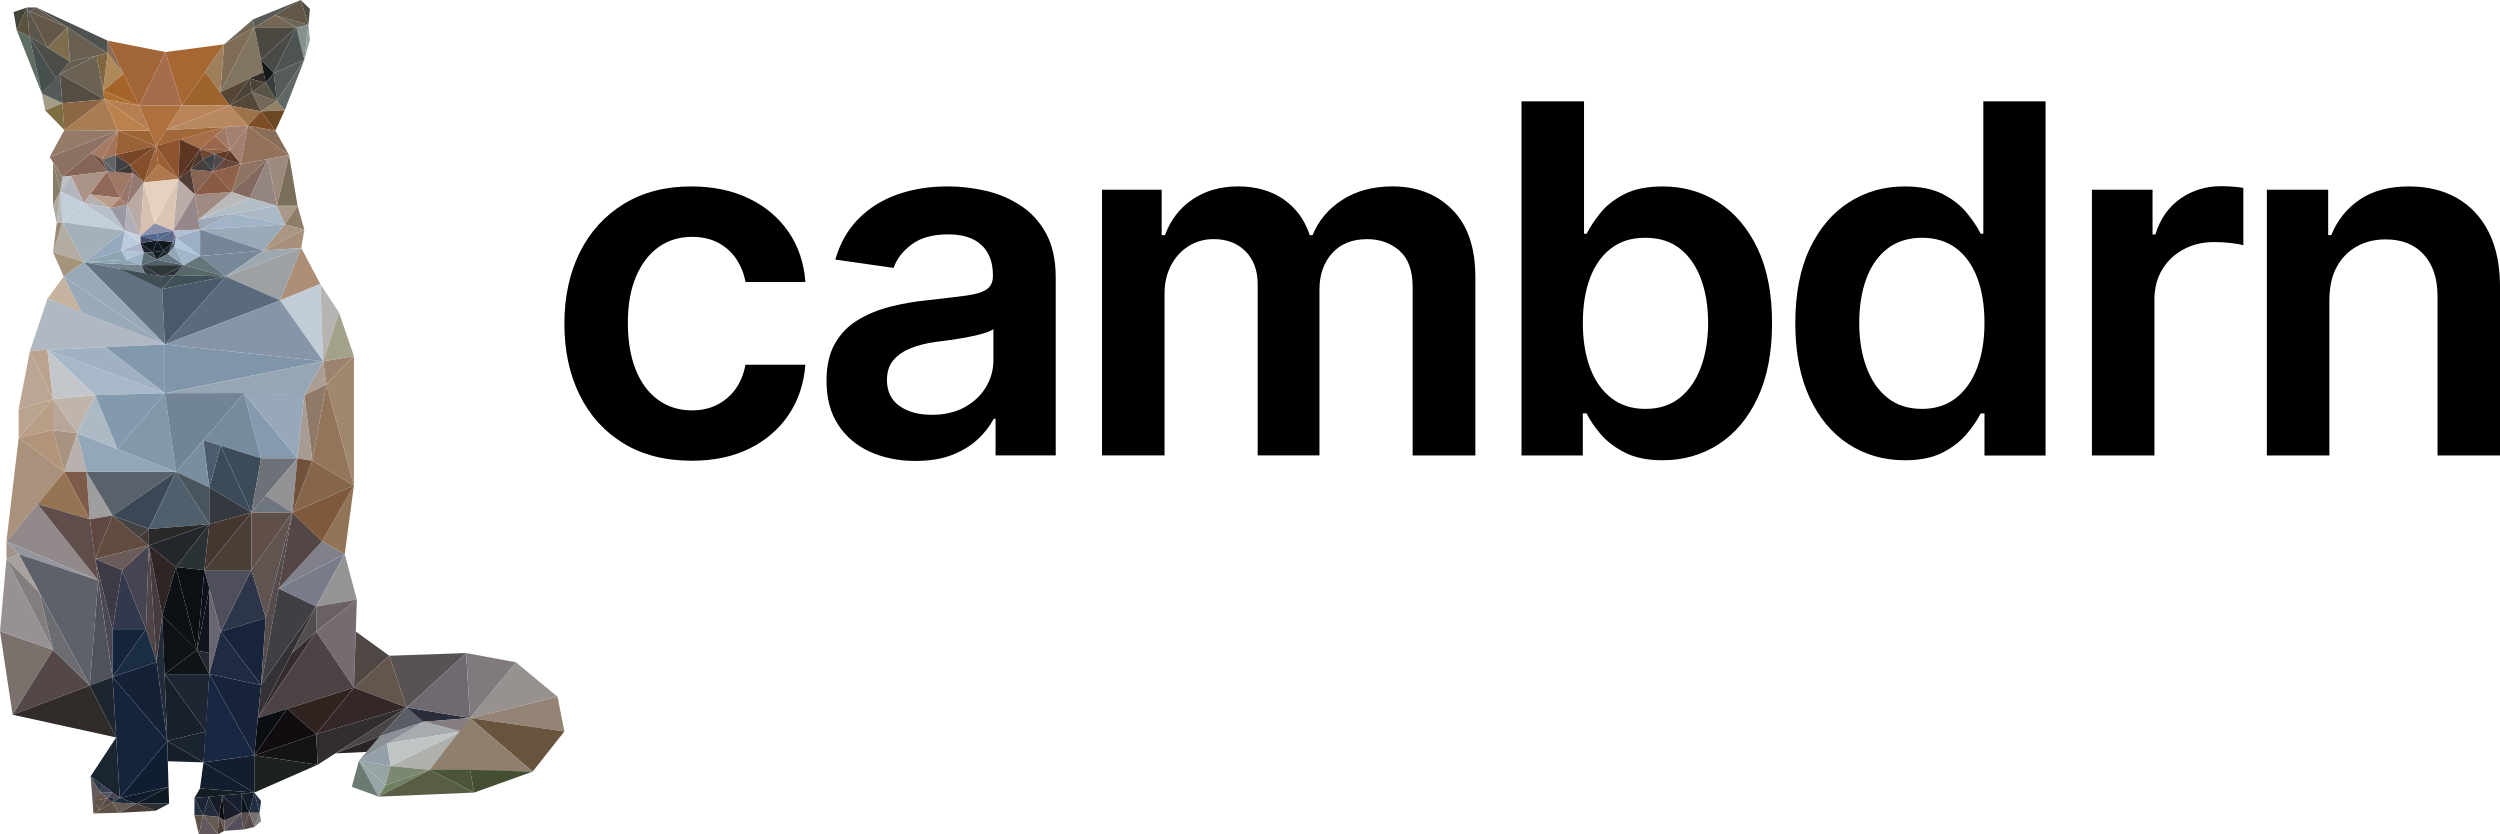 <?xml version="1.0" encoding="UTF-8"?>
<svg id="Calque_1" xmlns="http://www.w3.org/2000/svg" version="1.1" viewBox="0 0 791.04 264.01">
  <!-- Generator: Adobe Illustrator 29.8.1, SVG Export Plug-In . SVG Version: 2.1.1 Build 2)  -->
  <defs>
    <style>
      .st0 {
        fill: #3c4947;
      }

      .st1 {
        fill: none;
      }

      .st2 {
        fill: #59616a;
      }

      .st3 {
        fill: #6e4633;
      }

      .st4 {
        fill: #2f3638;
      }

      .st5 {
        fill: #7c5c49;
      }

      .st6 {
        fill: #4f4c43;
      }

      .st7 {
        fill: #1a2530;
      }

      .st8 {
        fill: #5d3623;
      }

      .st9 {
        fill: #3c3e3a;
      }

      .st10 {
        fill: #6e8163;
      }

      .st11 {
        fill: #292d3c;
      }

      .st12 {
        fill: #c2ccd7;
      }

      .st13 {
        fill: #15243b;
      }

      .st14 {
        fill: #312b29;
      }

      .st15 {
        fill: #443f3c;
      }

      .st16 {
        fill: #68473c;
      }

      .st17 {
        fill: #807f85;
      }

      .st18 {
        fill: #434b69;
      }

      .st19 {
        fill: #575a56;
      }

      .st20 {
        fill: #4d4d48;
      }

      .st21 {
        fill: #4b5766;
      }

      .st22 {
        fill: #6c5c59;
      }

      .st23 {
        fill: #3e4c51;
      }

      .st24 {
        fill: #141d24;
      }

      .st25 {
        fill: #967453;
      }

      .st26 {
        fill: #454450;
      }

      .st27 {
        fill: #92898a;
      }

      .st28 {
        fill: #655d53;
      }

      .st29 {
        fill: #b57f51;
      }

      .st30 {
        fill: #16233a;
      }

      .st31 {
        fill: #728497;
      }

      .st32 {
        fill: #96888a;
      }

      .st33 {
        fill: #6c6253;
      }

      .st34 {
        fill: #535662;
      }

      .st35 {
        fill: #77716d;
      }

      .st36 {
        fill: #64757c;
      }

      .st37 {
        fill: #86664a;
      }

      .st38 {
        fill: #5e616a;
      }

      .st39 {
        fill: #614c3f;
      }

      .st40 {
        fill: #8d7165;
      }

      .st41 {
        fill: #202b2e;
      }

      .st42 {
        fill: #57676a;
      }

      .st43 {
        fill: #516790;
      }

      .st44 {
        fill: #a1876d;
      }

      .st45 {
        fill: #a7b9c9;
      }

      .st46 {
        fill: #1e2b43;
      }

      .st47 {
        fill: #3e3a45;
      }

      .st48 {
        fill: #0f1217;
      }

      .st49 {
        fill: #81818b;
      }

      .st50 {
        fill: #534847;
      }

      .st51 {
        fill: #96a4a3;
      }

      .st52 {
        fill: #6a6051;
      }

      .st53 {
        fill: #998974;
      }

      .st54 {
        fill: #a3745a;
      }

      .st55 {
        fill: #a48070;
      }

      .st56 {
        fill: #8e7e68;
      }

      .st57 {
        fill: #b1b0b9;
      }

      .st58 {
        fill: #979194;
      }

      .st59 {
        fill: #958580;
      }

      .st60 {
        fill: #a69c94;
      }

      .st61 {
        fill: #4f4f5b;
      }

      .st62 {
        fill: #2b3236;
      }

      .st63 {
        fill: #4a545d;
      }

      .st64 {
        fill: #0d1319;
      }

      .st65 {
        fill: #b99f8c;
      }

      .st66 {
        fill: #c1cfda;
      }

      .st67 {
        fill: #bbcbdd;
      }

      .st68 {
        fill: #a0b6c9;
      }

      .st69 {
        fill: #b8a798;
      }

      .st70 {
        fill: #637281;
      }

      .st71 {
        fill: #c9d2de;
      }

      .st72 {
        fill: #5a5447;
      }

      .st73 {
        fill: #9f632d;
      }

      .st74 {
        fill: #8f7f6f;
      }

      .st75 {
        fill: #778999;
      }

      .st76 {
        fill: #414e53;
      }

      .st77 {
        fill: #93a7b7;
      }

      .st78 {
        fill: #9da8b0;
      }

      .st79 {
        fill: #616066;
      }

      .st80 {
        fill: #895b45;
      }

      .st81 {
        fill: #a8a19c;
      }

      .st82 {
        fill: #8398ab;
      }

      .st83 {
        fill: #97a8ba;
      }

      .st84 {
        fill: #18243b;
      }

      .st85 {
        fill: #1b2c45;
      }

      .st86 {
        fill: #505f6c;
      }

      .st87 {
        fill: #0e141c;
      }

      .st88 {
        fill: #5b574c;
      }

      .st89 {
        fill: #9f6434;
      }

      .st90 {
        fill: #4d5453;
      }

      .st91 {
        fill: #322c28;
      }

      .st92 {
        fill: #282428;
      }

      .st93 {
        fill: #615350;
      }

      .st94 {
        fill: #444342;
      }

      .st95 {
        fill: #545959;
      }

      .st96 {
        fill: #6f757e;
      }

      .st97 {
        fill: #9e9ea1;
      }

      .st98 {
        fill: #9c7349;
      }

      .st99 {
        fill: #806e43;
      }

      .st100 {
        fill: #806541;
      }

      .st101 {
        fill: #7e6d4f;
      }

      .st102 {
        fill: #94a7ba;
      }

      .st103 {
        fill: #a47a64;
      }

      .st104 {
        fill: #1d252f;
      }

      .st105 {
        fill: #534d43;
      }

      .st106 {
        fill: #3b4b58;
      }

      .st107 {
        fill: #a7aaaf;
      }

      .st108 {
        fill: #bba48d;
      }

      .st109 {
        fill: #495a6b;
      }

      .st110 {
        fill: #623726;
      }

      .st111 {
        fill: #9ea1a4;
      }

      .st112 {
        fill: #947a71;
      }

      .st113 {
        fill: #abb5c8;
      }

      .st114 {
        fill: #af784d;
      }

      .st115 {
        fill: #7f593c;
      }

      .st116 {
        fill: #9a98a3;
      }

      .st117 {
        fill: #101e34;
      }

      .st118 {
        fill: #bbc0c4;
      }

      .st119 {
        fill: #7b6f5c;
      }

      .st120 {
        fill: #94715b;
      }

      .st121 {
        fill: #0b0e13;
      }

      .st122 {
        fill: #95959d;
      }

      .st123 {
        fill: #8f6149;
      }

      .st124 {
        fill: #787c8a;
      }

      .st125 {
        fill: #926859;
      }

      .st126 {
        fill: #33393e;
      }

      .st127 {
        fill: #a89280;
      }

      .st128 {
        fill: #96a6b5;
      }

      .st129 {
        fill: #141316;
      }

      .st130 {
        fill: #a08b82;
      }

      .st131 {
        fill: #585255;
      }

      .st132 {
        fill: #869aaf;
      }

      .st133 {
        fill: #8c5d3f;
      }

      .st134 {
        fill: #4f606d;
      }

      .st135 {
        fill: #2f2525;
      }

      .st136 {
        fill: #92755a;
      }

      .st137 {
        fill: #10151b;
      }

      .st138 {
        fill: #4b3d3a;
      }

      .st139 {
        fill: #3a4950;
      }

      .st140 {
        fill: #a8998a;
      }

      .st141 {
        fill: #787c90;
      }

      .st142 {
        fill: #1e2633;
      }

      .st143 {
        fill: #5b698b;
      }

      .st144 {
        fill: #565b5a;
      }

      .st145 {
        fill: #0b1115;
      }

      .st146 {
        fill: #513d38;
      }

      .st147 {
        fill: #798ea1;
      }

      .st148 {
        fill: #8a90aa;
      }

      .st149 {
        fill: #5a6b7d;
      }

      .st150 {
        fill: #615247;
      }

      .st151 {
        fill: #6d7178;
      }

      .st152 {
        fill: #18202f;
      }

      .st153 {
        fill: #aea9a0;
      }

      .st154 {
        fill: #502f1f;
      }

      .st155 {
        fill: #4b553b;
      }

      .st156 {
        fill: #b3bdc5;
      }

      .st157 {
        fill: #31393f;
      }

      .st158 {
        fill: #a57049;
      }

      .st159 {
        fill: #191e2a;
      }

      .st160 {
        fill: #b9bab7;
      }

      .st161 {
        fill: #2d3549;
      }

      .st162 {
        fill: #242f3f;
      }

      .st163 {
        fill: #2d2f30;
      }

      .st164 {
        fill: #141c20;
      }

      .st165 {
        fill: #3f3f44;
      }

      .st166 {
        fill: #b2bfd2;
      }

      .st167 {
        fill: #957a68;
      }

      .st168 {
        fill: #50494b;
      }

      .st169 {
        fill: #55698f;
      }

      .st170 {
        fill: #847d7d;
      }

      .st171 {
        fill: #111820;
      }

      .st172 {
        fill: #182843;
      }

      .st173 {
        fill: #6b4726;
      }

      .st174 {
        fill: #baaca8;
      }

      .st175 {
        fill: #bba595;
      }

      .st176 {
        fill: #a76733;
      }

      .st177 {
        fill: #8f7363;
      }

      .st178 {
        fill: #9aa9b8;
      }

      .st179 {
        fill: #bca38e;
      }

      .st180 {
        fill: #4c4851;
      }

      .st181 {
        fill: #766b70;
      }

      .st182 {
        fill: #a57e6d;
      }

      .st183 {
        fill: #b88961;
      }

      .st184 {
        fill: #b6b3b3;
      }

      .st185 {
        fill: #756753;
      }

      .st186 {
        fill: #604742;
      }

      .st187 {
        fill: #5c6d78;
      }

      .st188 {
        fill: #322d2f;
      }

      .st189 {
        fill: #342c2d;
      }

      .st190 {
        fill: #a26536;
      }

      .st191 {
        fill: #161e2b;
      }

      .st192 {
        fill: #b89e86;
      }

      .st193 {
        fill: #424145;
      }

      .st194 {
        fill: #a1958b;
      }

      .st195 {
        fill: #b6bfca;
      }

      .st196 {
        fill: #938476;
      }

      .st197 {
        fill: #bfb5ac;
      }

      .st198 {
        fill: #74848f;
      }

      .st199 {
        fill: #768598;
      }

      .st200 {
        fill: #bab8b8;
      }

      .st201 {
        fill: #8c9197;
      }

      .st202 {
        fill: #a5652a;
      }

      .st203 {
        fill: #2c3237;
      }

      .st204 {
        fill: #534e59;
      }

      .st205 {
        fill: #96a5a5;
      }

      .st206 {
        fill: #b7b0ac;
      }

      .st207 {
        fill: #142137;
      }

      .st208 {
        fill: #4d4344;
      }

      .st209 {
        fill: #353237;
      }

      .st210 {
        fill: #c3c6ca;
      }

      .st211 {
        fill: #959495;
      }

      .st212 {
        fill: #854f2b;
      }

      .st213 {
        fill: #212b39;
      }

      .st214 {
        fill: #9dafc6;
      }

      .st215 {
        fill: #4f515b;
      }

      .st216 {
        fill: #4f534f;
      }

      .st217 {
        fill: #7f4d25;
      }

      .st218 {
        fill: #463b3e;
      }

      .st219 {
        fill: #544737;
      }

      .st220 {
        fill: #9d8471;
      }

      .st221 {
        fill: #252d3c;
      }

      .st222 {
        fill: #97918f;
      }

      .st223 {
        fill: #ae8959;
      }

      .st224 {
        fill: #635847;
      }

      .st225 {
        fill: #1b222a;
      }

      .st226 {
        fill: #6c6d72;
      }

      .st227 {
        fill: #778b9e;
      }

      .st228 {
        fill: #a97c51;
      }

      .st229 {
        fill: #434e32;
      }

      .st230 {
        fill: #46453a;
      }

      .st231 {
        fill: #151b27;
      }

      .st232 {
        fill: #86928f;
      }

      .st233 {
        fill: #806d55;
      }

      .st234 {
        fill: #95aabe;
      }

      .st235 {
        fill: #66595c;
      }

      .st236 {
        fill: #817460;
      }

      .st237 {
        fill: #706757;
      }

      .st238 {
        fill: #23272b;
      }

      .st239 {
        fill: #807a7e;
      }

      .st240 {
        fill: #b1947a;
      }

      .st241 {
        fill: #9f7f59;
      }

      .st242 {
        fill: #94a1a1;
      }

      .st243 {
        fill: #665953;
      }

      .st244 {
        fill: #5e6e62;
      }

      .st245 {
        fill: #a0b1c2;
      }

      .st246 {
        fill: #121d2d;
      }

      .st247 {
        fill: #746859;
      }

      .st248 {
        fill: #6c7b72;
      }

      .st249 {
        fill: #33394c;
      }

      .st250 {
        fill: #7b716c;
      }

      .st251 {
        fill: #585d46;
      }

      .st252 {
        fill: #1c2029;
      }

      .st253 {
        fill: #1a202a;
      }

      .st254 {
        fill: #6f6a70;
      }

      .st255 {
        fill: #a1b3c6;
      }

      .st256 {
        fill: #4b3627;
      }

      .st257 {
        fill: #a3a18c;
      }

      .st258 {
        fill: #8095aa;
      }

      .st259 {
        fill: #4a4a47;
      }

      .st260 {
        fill: #696164;
      }

      .st261 {
        fill: #5f6865;
      }

      .st262 {
        fill: #192430;
      }

      .st263 {
        fill: #2a292a;
      }

      .st264 {
        fill: #ac8f76;
      }

      .st265 {
        fill: #b0b9c3;
      }

      .st266 {
        fill: #aa917b;
      }

      .st267 {
        fill: #263644;
      }

      .st268 {
        fill: #5f4f48;
      }

      .st269 {
        fill: #273244;
      }

      .st270 {
        fill: #1c2635;
      }

      .st271 {
        fill: #4a3f36;
      }

      .st272 {
        fill: #a26839;
      }

      .st273 {
        fill: #5e4d4b;
      }

      .st274 {
        fill: #0b0e11;
      }

      .st275 {
        fill: #99abb9;
      }

      .st276 {
        fill: #131d2e;
      }

      .st277 {
        fill: #866559;
      }

      .st278 {
        fill: #433a36;
      }

      .st279 {
        fill: #554646;
      }

      .st280 {
        fill: #b9845a;
      }

      .st281 {
        fill: #4e4c51;
      }

      .st282 {
        fill: #59523f;
      }

      .st283 {
        fill: #ab9487;
      }

      .st284 {
        fill: #8ea4b2;
      }

      .st285 {
        fill: #9fa8b8;
      }

      .st286 {
        fill: #4b5c6e;
      }

      .st287 {
        fill: #574947;
      }

      .st288 {
        fill: #222931;
      }

      .st289 {
        fill: #232d42;
      }

      .st290 {
        fill: #121924;
      }

      .st291 {
        fill: #83695f;
      }

      .st292 {
        fill: #a0b4c7;
      }

      .st293 {
        fill: #b6b0ae;
      }

      .st294 {
        fill: #ac7131;
      }

      .st295 {
        fill: #494445;
      }

      .st296 {
        fill: #3a4855;
      }

      .st297 {
        fill: #927459;
      }

      .st298 {
        fill: #ae713d;
      }

      .st299 {
        fill: #16243b;
      }

      .st300 {
        fill: #b0b1ac;
      }

      .st301 {
        fill: #4b4842;
      }

      .st302 {
        fill: #9f7765;
      }

      .st303 {
        fill: #c2ced8;
      }

      .st304 {
        fill: #996237;
      }

      .st305 {
        fill: #a78f7a;
      }

      .st306 {
        fill: #332827;
      }

      .st307 {
        fill: #453630;
      }

      .st308 {
        fill: #704e3e;
      }

      .st309 {
        fill: #90806f;
      }

      .st310 {
        fill: #99a9b8;
      }

      .st311 {
        fill: #9a674b;
      }

      .st312 {
        fill: #a99784;
      }

      .st313 {
        fill: #857c69;
      }

      .st314 {
        fill: #a27f6e;
      }

      .st315 {
        fill: #0e1217;
      }

      .st316 {
        fill: #7c8771;
      }

      .st317 {
        fill: #635d52;
      }

      .st318 {
        fill: #636465;
      }

      .st319 {
        fill: #a4b1bb;
      }

      .st320 {
        fill: #677983;
      }

      .st321 {
        fill: #dcc4b2;
      }

      .st322 {
        fill: #a17964;
      }

      .st323 {
        fill: #0d1924;
      }

      .st324 {
        fill: #68533d;
      }

      .st325 {
        fill: #b1c4d8;
      }

      .st326 {
        fill: #b3c5da;
      }

      .st327 {
        fill: #929295;
      }

      .st328 {
        fill: #bc824d;
      }

      .st329 {
        fill: #8d532e;
      }

      .st330 {
        fill: #3a4056;
      }

      .st331 {
        fill: #1b2a39;
      }

      .st332 {
        fill: #896c54;
      }

      .st333 {
        fill: #8399ae;
      }

      .st334 {
        fill: #95a0aa;
      }

      .st335 {
        fill: #404346;
      }

      .st336 {
        fill: #3c4b5a;
      }

      .st337 {
        fill: #61595d;
      }

      .st338 {
        fill: #484f4f;
      }

      .st339 {
        fill: #baaaa4;
      }

      .st340 {
        fill: #9b633a;
      }

      .st341 {
        fill: #474150;
      }

      .st342 {
        fill: #696671;
      }

      .st343 {
        fill: #111c2d;
      }

      .st344 {
        fill: #a39e8a;
      }

      .st345 {
        fill: #977669;
      }

      .st346 {
        fill: #544c4d;
      }

      .st347 {
        fill: #b4b6bd;
      }

      .st348 {
        fill: #4e4743;
      }

      .st349 {
        fill: #4f4448;
      }

      .st350 {
        fill: #524c4d;
      }

      .st351 {
        fill: #564636;
      }

      .st352 {
        fill: #acbac6;
      }

      .st353 {
        fill: #5d392c;
      }

      .st354 {
        fill: #aab9c5;
      }

      .st355 {
        fill: #4c4339;
      }

      .st356 {
        fill: #5b5d66;
      }

      .st357 {
        fill: #64564c;
      }

      .st358 {
        fill: #15181b;
      }

      .st359 {
        fill: #774629;
      }

      .st360 {
        fill: #8fa3b3;
      }

      .st361 {
        fill: #172028;
      }

      .st362 {
        fill: #302320;
      }

      .st363 {
        fill: #0a1014;
      }

      .st364 {
        fill: #907a67;
      }

      .st365 {
        fill: #12171c;
      }

      .st366 {
        fill: #3d3833;
      }

      .st367 {
        fill: #c5b39f;
      }

      .st368 {
        fill: #876454;
      }

      .st369 {
        fill: #896e57;
      }

      .st370 {
        fill: #b3aca2;
      }

      .st371 {
        fill: #100c0f;
      }

      .st372 {
        fill: #8696a8;
      }

      .st373 {
        fill: #586481;
      }

      .st374 {
        fill: #664639;
      }

      .st375 {
        fill: #bfc4c4;
      }

      .st376 {
        fill: #415159;
      }

      .st377 {
        fill: #1b2221;
      }

      .st378 {
        fill: #8298ad;
      }

      .st379 {
        fill: #9c5f33;
      }

      .st380 {
        fill: #9c8b7d;
      }

      .st381 {
        fill: #857d80;
      }

      .st382 {
        fill: #d7c0b0;
      }

      .st383 {
        fill: #70513c;
      }

      .st384 {
        fill: #948267;
      }

      .st385 {
        fill: #6a6555;
      }

      .st386 {
        fill: #645949;
      }

      .st387 {
        fill: #a56d4c;
      }

      .st388 {
        fill: #8c6645;
      }

      .st389 {
        fill: #5b4d4b;
      }

      .st390 {
        fill: #675e51;
      }

      .st391 {
        fill: #ab9e95;
      }

      .st392 {
        fill: #e4d1c0;
      }

      .st393 {
        fill: #a4947b;
      }
    </style>
  </defs>
  <g>
    <path class="st216" d="M34.08,16.86v-3.98L11.53,2.37l22.55,14.49Z"/>
    <polygon class="st230" points="5.31 9.62 4.29 3.8 8.57 2.37 5.31 9.62"/>
    <polygon class="st20" points="9.29 11.56 17.76 24.82 22.14 19.41 9.29 11.56"/>
    <polygon class="st244" points="13.27 29.62 5.31 9.62 9.29 11.56 13.27 29.62"/>
    <polygon class="st338" points="17.76 24.82 13.27 29.62 9.29 11.56 17.76 24.82"/>
    <polygon class="st282" points="5.31 9.62 8.57 2.37 9.29 11.56 5.31 9.62"/>
    <polygon class="st88" points="15.06 15.09 9.29 11.56 8.57 2.37 15.06 15.09"/>
    <polygon class="st281" points="11.53 2.37 8.57 2.37 9.21 3.62 11.53 2.37"/>
    <polygon class="st317" points="21.27 8.63 9.21 3.62 11.53 2.37 21.27 8.63"/>
    <polygon class="st386" points="15.06 15.09 21.27 8.63 9.21 3.62 15.06 15.09"/>
    <polygon class="st101" points="22.14 19.41 21.27 8.63 15.06 15.09 22.14 19.41"/>
    <polygon class="st52" points="34.08 16.86 22.14 19.41 21.27 8.63 34.08 16.86"/>
    <polygon class="st33" points="33.06 31.45 30.57 17.61 18.94 23.36 33.06 31.45"/>
    <polygon class="st344" points="13.27 29.62 14.29 34.92 19.74 32.63 13.27 29.62"/>
    <polygon class="st105" points="33.06 31.45 19.74 32.63 18.94 23.36 33.06 31.45"/>
    <polygon class="st95" points="13.27 29.62 19.74 32.63 18.94 23.36 13.27 29.62"/>
    <polygon class="st223" points="34.08 16.86 39.14 23.36 32.56 28.7 34.08 16.86"/>
    <polygon class="st100" points="30.57 17.61 34.08 16.86 32.56 28.7 30.57 17.61"/>
    <polygon class="st332" points="34.08 12.88 39.14 23.36 34.08 16.86 34.08 12.88"/>
    <polygon class="st99" points="14.29 34.92 20.36 41.15 19.74 32.63 14.29 34.92"/>
    <polygon class="st388" points="33.06 31.45 20.36 41.15 19.74 32.63 33.06 31.45"/>
    <polygon class="st190" points="34.08 12.88 43.98 33.39 52.35 16.47 34.08 12.88"/>
    <polygon class="st176" points="70.92 14.02 57.55 33.39 52.35 16.47 70.92 14.02"/>
    <polygon class="st387" points="43.98 33.39 57.55 33.39 52.35 16.47 43.98 33.39"/>
    <polygon class="st202" points="32.56 28.7 43.98 33.39 39.14 23.36 32.56 28.7"/>
    <path class="st73" d="M64.88,22.78c.43.41,7.88,10.61,7.88,10.61h-15.2l7.32-10.61Z"/>
    <polygon class="st233" points="70.92 14.02 80.46 8.63 69.66 29.16 70.92 14.02"/>
    <polygon class="st241" points="64.88 22.78 70.92 14.02 69.66 29.16 64.88 22.78"/>
    <polygon class="st236" points="83.37 22.78 69.66 29.16 80.46 8.63 83.37 22.78"/>
    <polygon class="st351" points="72.76 33.39 78.98 24.82 69.66 29.16 72.76 33.39"/>
    <polygon class="st259" points="82.57 18.9 93.78 8.63 86.63 23.14 82.57 18.9"/>
    <polygon class="st358" points="84.08 26.25 82.57 18.9 86.63 23.14 84.08 26.25"/>
    <polygon class="st91" points="83.37 22.78 78.98 24.82 84.08 26.25 83.37 22.78"/>
    <polygon class="st355" points="72.76 33.39 79.7 29.16 78.98 24.82 72.76 33.39"/>
    <polygon class="st237" points="70.92 14.02 80.08 6.12 80.46 8.63 70.92 14.02"/>
    <polygon class="st19" points="95.15 0 80.08 6.12 80.46 8.63 95.15 0"/>
    <polygon class="st6" points="97.6 7.88 95.15 0 98.06 2.83 97.6 7.88"/>
    <polygon class="st224" points="86.94 4.82 97.6 7.88 95.15 0 86.94 4.82"/>
    <polygon class="st301" points="80.46 8.63 93.78 8.63 82.57 18.9 80.46 8.63"/>
    <polygon class="st385" points="86.94 4.82 93.78 8.63 97.6 7.88 86.94 4.82"/>
    <polygon class="st232" points="96.3 18.9 93.78 8.63 97.6 7.88 96.3 18.9"/>
    <polygon class="st242" points="98.06 12.55 97.6 7.88 96.3 18.9 98.06 12.55"/>
    <polygon class="st90" points="86.63 23.14 96.3 18.9 93.78 8.63 86.63 23.14"/>
    <polygon class="st144" points="87.62 31.99 86.63 23.14 96.3 18.9 87.62 31.99"/>
    <polygon class="st261" points="90.1 34.9 87.62 31.99 96.3 18.9 90.1 34.9"/>
    <polygon class="st390" points="22.14 19.41 18.94 23.36 30.57 17.61 22.14 19.41"/>
    <polygon class="st9" points="86.63 23.14 87.62 31.99 84.08 26.25 86.63 23.14"/>
    <polygon class="st247" points="79.7 29.16 82.57 35.23 87.62 31.99 79.7 29.16"/>
    <polygon class="st72" points="84.08 26.25 87.62 31.99 79.7 29.16 84.08 26.25"/>
    <polygon class="st384" points="90.1 34.9 82.57 35.23 87.62 31.99 90.1 34.9"/>
    <polygon class="st173" points="87.12 41.35 90.1 34.9 82.57 35.23 87.12 41.35"/>
    <polygon class="st219" points="72.76 33.39 82.57 35.23 79.7 29.16 72.76 33.39"/>
    <polygon class="st294" points="33.06 31.45 43.98 33.39 32.56 28.7 33.06 31.45"/>
    <polygon class="st298" points="49.39 46.15 43.98 33.39 57.55 33.39 49.39 46.15"/>
    <polygon class="st280" points="72.76 33.39 52.59 41.15 57.55 33.39 72.76 33.39"/>
    <polygon class="st29" points="33.06 31.45 43.98 33.39 47.35 41.35 33.06 31.45"/>
    <polygon class="st228" points="20.36 41.15 37.3 41.35 33.06 31.45 20.36 41.15"/>
    <polygon class="st183" points="52.59 41.15 78.42 39.77 72.76 33.39 52.59 41.15"/>
    <polygon class="st98" points="82.57 35.23 78.42 39.77 72.76 33.39 82.57 35.23"/>
    <polygon class="st217" points="87.12 41.35 78.42 39.77 82.57 35.23 87.12 41.35"/>
    <polygon class="st167" points="20.36 41.15 15.71 49.67 37.3 41.35 20.36 41.15"/>
    <polygon class="st89" points="49.39 46.15 37.3 41.35 47.35 41.35 49.39 46.15"/>
    <polygon class="st272" points="71.28 40.17 49.39 46.15 52.59 41.15 71.28 40.17"/>
    <polygon class="st369" points="78.42 39.77 87.12 41.35 91.47 49.06 78.42 39.77"/>
    <polygon class="st40" points="15.71 49.67 19.74 55.95 37.3 41.35 15.71 49.67"/>
    <polygon class="st54" points="32.33 50.43 36.56 49.06 37.3 41.35 32.33 50.43"/>
    <polygon class="st318" points="36.56 54.57 36.56 49.06 32.33 50.43 36.56 54.57"/>
    <polygon class="st193" points="41.17 52.17 36.56 49.06 36.56 54.57 41.17 52.17"/>
    <polygon class="st366" points="42.09 54.82 41.17 52.17 36.56 54.57 42.09 54.82"/>
    <polygon class="st79" points="32.33 50.43 33.86 54.26 36.56 54.57 32.33 50.43"/>
    <polygon class="st185" points="86.94 4.82 93.78 8.63 80.46 8.63 86.94 4.82"/>
    <polygon class="st304" points="37.3 41.35 49.39 46.15 36.56 49.06 37.3 41.35"/>
    <polygon class="st359" points="41.17 52.17 49.39 46.15 36.56 49.06 41.17 52.17"/>
    <polygon class="st329" points="56.43 56.63 49.39 46.15 56.92 44.06 56.43 56.63"/>
    <polygon class="st212" points="45.49 57.71 49.39 46.15 41.17 52.17 45.49 57.71"/>
    <polygon class="st114" points="50 51.81 45.49 57.71 56.43 56.63 50 51.81"/>
    <polygon class="st174" points="54.75 73.01 61.63 61.53 56.43 56.63 54.75 73.01"/>
    <polygon class="st339" points="45.49 57.71 44.41 74.62 40.21 64.82 45.49 57.71"/>
    <polygon class="st382" points="48.93 70.64 44.41 74.62 45.49 57.71 48.93 70.64"/>
    <polygon class="st321" points="54.75 73.01 48.93 70.64 56.43 56.63 54.75 73.01"/>
    <polygon class="st392" points="45.49 57.71 56.43 56.63 48.93 70.64 45.49 57.71"/>
    <polygon class="st148" points="44.41 74.62 54.75 73.01 48.93 70.64 44.41 74.62"/>
    <polygon class="st43" points="49.58 76.07 44.41 74.62 49.92 73.76 49.58 76.07"/>
    <polygon class="st169" points="54.75 73.01 49.58 76.07 49.92 73.76 54.75 73.01"/>
    <polygon class="st171" points="44.41 76.92 48.32 79.82 49.58 76.07 44.41 76.92"/>
    <polygon class="st365" points="51.76 79.29 54.75 76.53 49.58 76.07 51.76 79.29"/>
    <polygon class="st143" points="54.75 73.01 54.75 76.53 49.58 76.07 54.75 73.01"/>
    <polygon class="st18" points="44.41 74.62 44.41 76.92 49.58 76.07 44.41 74.62"/>
    <polygon class="st290" points="48.32 79.82 49.58 76.07 51.76 79.29 48.32 79.82"/>
    <polygon class="st164" points="49.58 82.2 48.32 79.82 51.76 79.29 49.58 82.2"/>
    <polygon class="st252" points="44.41 76.92 48.32 79.82 45.49 79.82 44.41 76.92"/>
    <polygon class="st139" points="49.58 82.2 45.49 79.82 48.32 79.82 49.58 82.2"/>
    <polygon class="st41" points="51.76 79.29 53.16 80.36 49.58 82.2 51.76 79.29"/>
    <polygon class="st225" points="54.75 76.53 53.16 80.36 51.76 79.29 54.75 76.53"/>
    <polygon class="st141" points="54.75 73.01 55.71 75.13 54.75 76.53 54.75 73.01"/>
    <polygon class="st21" points="53.16 80.36 55.23 77.95 54.75 76.53 53.16 80.36"/>
    <polygon class="st373" points="55.71 75.13 55.23 77.95 54.75 76.53 55.71 75.13"/>
    <polygon class="st32" points="61.63 61.53 63.02 70.64 63.32 72.63 54.75 73.01 61.63 61.53"/>
    <polygon class="st130" points="73.34 60.77 62.84 69.48 61.63 61.53 73.34 60.77"/>
    <polygon class="st103" points="32.33 50.43 28.86 48.37 37.3 41.35 32.33 50.43"/>
    <polygon class="st277" points="33.86 54.26 19.74 55.95 28.86 48.37 33.86 54.26"/>
    <polygon class="st308" points="32.33 50.43 33.86 54.26 28.86 48.37 32.33 50.43"/>
    <polygon class="st283" points="22.45 55.62 26.51 64.26 33.86 54.26 22.45 55.62"/>
    <polygon class="st347" points="19.13 60.54 22.45 55.62 26.51 64.26 19.13 60.54"/>
    <polygon class="st118" points="19.74 55.95 19.13 60.54 22.45 55.62 19.74 55.95"/>
    <polygon class="st309" points="16.77 51.32 19.13 60.54 19.74 55.95 16.77 51.32"/>
    <polygon class="st66" points="26.51 64.26 19.74 70.33 19.13 60.54 26.51 64.26"/>
    <polygon class="st374" points="41.17 52.17 45.49 57.71 42.09 54.82 41.17 52.17"/>
    <polygon class="st302" points="33.86 54.26 42.09 54.82 37.97 62.63 33.86 54.26"/>
    <polygon class="st125" points="28.51 61.53 37.97 62.63 33.86 54.26 28.51 61.53"/>
    <polygon class="st65" points="34.81 65.84 28.51 61.53 37.97 62.63 34.81 65.84"/>
    <polygon class="st116" points="40.21 64.82 34.81 65.84 39.49 73.01 40.21 64.82"/>
    <polygon class="st345" points="37.97 62.63 40.21 64.82 42.09 54.82 37.97 62.63"/>
    <polygon class="st182" points="34.81 65.84 37.97 62.63 40.21 64.82 34.81 65.84"/>
    <polygon class="st112" points="42.09 54.82 45.49 57.71 40.21 64.82 42.09 54.82"/>
    <polygon class="st57" points="39.49 73.01 44.41 74.62 40.21 64.82 39.49 73.01"/>
    <polygon class="st67" points="44.41 76.92 38.37 79.29 39.49 73.01 44.41 76.92"/>
    <polygon class="st71" points="44.41 74.62 44.41 76.92 39.49 73.01 44.41 74.62"/>
    <polygon class="st325" points="38.37 79.29 40.03 82.2 45.49 79.82 38.37 79.29"/>
    <polygon class="st113" points="44.41 76.92 45.49 79.82 38.37 79.29 44.41 76.92"/>
    <polygon class="st292" points="40.03 82.2 44.69 83.9 45.49 79.82 40.03 82.2"/>
    <polygon class="st134" points="58.19 83.9 44.69 83.9 49.58 82.2 58.19 83.9"/>
    <polygon class="st187" points="45.49 79.82 49.58 82.2 44.69 83.9 45.49 79.82"/>
    <polygon class="st320" points="53.16 80.36 58.19 83.9 49.58 82.2 53.16 80.36"/>
    <polygon class="st77" points="55.23 77.95 58.19 83.9 53.16 80.36 55.23 77.95"/>
    <polygon class="st68" points="63.32 81.01 58.19 83.9 55.23 77.95 63.32 81.01"/>
    <polygon class="st326" points="55.71 75.13 63.32 81.01 55.23 77.95 55.71 75.13"/>
    <polygon class="st214" points="63.32 72.63 63.32 81.01 55.71 75.13 63.32 72.63"/>
    <polygon class="st166" points="54.75 73.01 63.32 72.63 55.71 75.13 54.75 73.01"/>
    <polygon class="st4" points="44.69 83.9 51.15 87.48 58.19 83.9 44.69 83.9"/>
    <polygon class="st157" points="45.89 86.51 44.69 83.9 51.15 87.48 45.89 86.51"/>
    <polygon class="st203" points="58.19 83.9 55.23 87.02 51.15 87.48 58.19 83.9"/>
    <polygon class="st158" points="56.92 44.06 71.28 40.17 63.32 47.14 56.92 44.06"/>
    <polygon class="st311" points="72.76 47.6 63.32 47.14 68.04 43.01 72.76 47.6"/>
    <polygon class="st8" points="56.92 44.06 63.32 47.14 56.43 56.63 56.92 44.06"/>
    <polygon class="st3" points="67.9 48.65 64.1 50.35 63.32 47.14 67.9 48.65"/>
    <polygon class="st133" points="72.76 47.6 67.9 48.65 63.32 47.14 72.76 47.6"/>
    <polygon class="st110" points="70.92 50.35 72.76 47.6 67.9 48.65 70.92 50.35"/>
    <polygon class="st368" points="60.26 53.6 67.49 54.26 61.63 61.53 60.26 53.6"/>
    <polygon class="st16" points="70.92 50.35 67.49 54.26 76.17 51.89 70.92 50.35"/>
    <polygon class="st353" points="72.76 47.6 76.17 51.89 70.92 50.35 72.76 47.6"/>
    <polygon class="st80" points="73.34 60.77 67.49 54.26 61.63 61.53 73.34 60.77"/>
    <polygon class="st123" points="76.17 51.89 73.34 60.77 67.49 54.26 76.17 51.89"/>
    <polygon class="st15" points="64.1 50.35 67.49 54.26 60.27 53.6 64.1 50.35"/>
    <polygon class="st335" points="67.9 48.65 67.49 54.26 64.1 50.35 67.9 48.65"/>
    <polygon class="st168" points="70.92 50.35 67.49 54.26 67.9 48.65 70.92 50.35"/>
    <polygon class="st55" points="72.76 47.6 78.42 39.77 71.28 40.17 72.76 47.6"/>
    <polygon class="st322" points="68.04 43.01 71.28 40.17 72.76 47.6 68.04 43.01"/>
    <polygon class="st314" points="76.17 51.89 78.42 39.77 72.76 47.6 76.17 51.89"/>
    <polygon class="st120" points="91.47 49.06 76.17 51.89 78.42 39.77 91.47 49.06"/>
    <polygon class="st177" points="73.34 60.77 76.17 51.89 84.72 50.31 73.34 60.77"/>
    <polygon class="st291" points="78.98 62.63 73.34 60.77 84.72 50.31 78.98 62.63"/>
    <polygon class="st200" points="62.84 69.48 78.98 62.63 73.34 60.77 62.84 69.48"/>
    <polygon class="st59" points="84.72 50.31 87.62 65.12 78.98 62.63 84.72 50.31"/>
    <polygon class="st380" points="91.47 49.06 87.62 65.12 84.72 50.31 91.47 49.06"/>
    <polygon class="st119" points="94.16 65.12 87.62 65.12 91.47 49.06 94.16 65.12"/>
    <polygon class="st156" points="62.84 69.48 87.62 65.12 78.98 62.63 62.84 69.48"/>
    <polygon class="st140" points="94.16 65.12 90.1 71.02 87.62 65.12 94.16 65.12"/>
    <polygon class="st56" points="96.3 72.63 90.1 71.02 94.16 65.12 96.3 72.63"/>
    <polygon class="st354" points="87.62 65.12 73.34 67.64 90.1 71.02 87.62 65.12"/>
    <polygon class="st255" points="63.32 72.63 90.1 71.02 73.34 67.64 63.32 72.63"/>
    <polygon class="st285" points="62.67 69.48 73.34 67.64 63.32 72.63 62.67 69.48"/>
    <polygon class="st275" points="90.1 71.02 83.3 79.29 63.32 72.63 90.1 71.02"/>
    <polygon class="st312" points="96.3 72.63 83.3 79.29 90.1 71.02 96.3 72.63"/>
    <polygon class="st199" points="63.32 81.01 83.3 79.29 63.32 72.63 63.32 81.01"/>
    <polygon class="st305" points="96.3 72.63 95.31 78.45 83.3 79.29 96.3 72.63"/>
    <polygon class="st75" points="63.32 81.01 71.43 87.48 83.3 79.29 63.32 81.01"/>
    <polygon class="st78" points="95.31 78.45 71.43 87.48 83.3 79.29 95.31 78.45"/>
    <polygon class="st36" points="58.19 83.9 71.43 87.48 63.32 81.01 58.19 83.9"/>
    <polygon class="st303" points="19.74 70.33 39.49 73.01 26.51 64.26 19.74 70.33"/>
    <polygon class="st293" points="34.81 65.84 26.51 64.26 28.51 61.53 34.81 65.84"/>
    <polygon class="st195" points="39.49 73.01 26.51 64.26 34.81 65.84 39.49 73.01"/>
    <polygon class="st319" points="19.74 70.33 26.51 82.96 39.49 73.01 19.74 70.33"/>
    <polygon class="st370" points="16.77 79.82 19.74 70.33 26.51 82.96 16.77 79.82"/>
    <polygon class="st234" points="38.37 79.29 26.51 82.96 39.49 73.01 38.37 79.29"/>
    <polygon class="st284" points="40.03 82.2 26.51 82.96 38.37 79.29 40.03 82.2"/>
    <polygon class="st42" points="71.43 87.48 55.23 87.02 58.19 83.9 71.43 87.48"/>
    <polygon class="st198" points="26.51 82.96 45.89 86.51 44.69 83.9 26.51 82.96"/>
    <polygon class="st360" points="40.03 82.2 44.69 83.9 26.51 82.96 40.03 82.2"/>
    <polygon class="st70" points="52.16 108.98 26.51 82.96 51.15 87.48 52.16 108.98"/>
    <polygon class="st109" points="71.43 87.48 52.16 108.98 51.33 91.46 71.43 87.48"/>
    <polygon class="st23" points="51.15 87.48 55.23 87.02 51.33 91.46 51.15 87.48"/>
    <polygon class="st376" points="71.43 87.48 51.33 91.46 55.23 87.02 71.43 87.48"/>
    <polygon class="st76" points="37.97 85.06 51.33 91.46 51.15 87.48 37.97 85.06"/>
    <polygon class="st264" points="95.31 78.45 101.35 89.85 88.65 95.05 95.31 78.45"/>
    <polygon class="st111" points="71.43 87.48 88.65 95.05 95.31 78.45 71.43 87.48"/>
    <polygon class="st149" points="52.16 108.98 88.65 95.05 71.43 87.48 52.16 108.98"/>
    <polygon class="st393" points="16.77 79.82 20.15 87.48 26.51 82.96 16.77 79.82"/>
    <polygon class="st310" points="52.16 108.98 20.15 87.48 26.51 82.96 52.16 108.98"/>
    <polygon class="st340" points="50 51.81 49.39 46.15 45.49 57.71 50 51.81"/>
    <polygon class="st379" points="56.43 56.63 49.39 46.15 50 51.81 56.43 56.63"/>
    <polygon class="st367" points="20.15 87.48 15 94.52 25.92 98.91 20.15 87.48"/>
    <polygon class="st178" points="52.16 108.98 25.92 98.91 20.15 87.48 52.16 108.98"/>
    <polygon class="st12" points="88.65 95.05 102.25 114.31 101.35 89.85 88.65 95.05"/>
    <polygon class="st372" points="52.16 108.98 102.25 114.31 88.65 95.05 52.16 108.98"/>
    <polygon class="st265" points="15 94.52 9.49 110.95 52.16 108.98 15 94.52"/>
    <polygon class="st378" points="52.16 124.42 52.16 108.98 33.27 109.85 52.16 124.42"/>
    <polygon class="st258" points="102.25 114.31 52.16 124.42 52.16 108.98 102.25 114.31"/>
    <polygon class="st45" points="15 110.69 30.1 125.03 52.16 124.42 15 110.69"/>
    <polygon class="st245" points="33.27 109.85 52.16 124.42 15 110.69 33.27 109.85"/>
    <polygon class="st179" points="9.49 110.95 16.77 126.25 15 110.69 9.49 110.95"/>
    <polygon class="st210" points="30.1 125.03 16.77 126.25 15 110.69 30.1 125.03"/>
    <polygon class="st128" points="52.16 124.42 96.3 125.03 102.25 114.31 52.16 124.42"/>
    <polygon class="st391" points="103.27 121.66 96.3 125.03 102.25 114.31 103.27 121.66"/>
    <polygon class="st146" points="56.43 56.63 60.26 53.6 61.63 61.53 56.43 56.63"/>
    <polygon class="st256" points="60.26 53.6 64.1 50.35 63.32 47.14 60.26 53.6"/>
    <polygon class="st154" points="56.43 56.63 63.32 47.14 60.26 53.6 56.43 56.63"/>
    <polygon class="st328" points="47.35 41.35 37.3 41.35 33.06 31.45 47.35 41.35"/>
    <polyline class="st355" points="84.08 26.25 79.7 29.16 78.98 24.82"/>
    <polygon class="st175" points="9.49 110.95 5.92 129.42 16.77 126.25 9.49 110.95"/>
    <polygon class="st197" points="30.1 125.03 24.44 137.07 16.77 126.25 30.1 125.03"/>
    <polygon class="st192" points="5.92 138.45 16.77 126.25 16.77 136.15 5.92 138.45"/>
    <polygon class="st108" points="5.92 129.42 5.92 138.45 16.77 126.25 5.92 129.42"/>
    <polygon class="st69" points="16.77 136.15 24.44 137.07 16.77 126.25 16.77 136.15"/>
    <polygon class="st127" points="20.36 149.31 16.77 136.15 24.44 137.07 20.36 149.31"/>
    <polygon class="st206" points="27.35 149.31 20.36 149.31 24.44 137.07 27.35 149.31"/>
    <polygon class="st97" points="35.61 163.09 27.35 149.31 28.42 164.31 35.61 163.09"/>
    <polygon class="st5" points="20.36 149.31 27.35 149.31 28.42 164.31 20.36 149.31"/>
    <polygon class="st39" points="47.09 172.58 35.61 163.09 30.1 176.87 47.09 172.58"/>
    <polygon class="st249" points="35.61 199.06 38.6 180.39 46.17 199.06 35.61 199.06"/>
    <polygon class="st186" points="28.42 164.31 30.1 176.87 35.61 163.09 28.42 164.31"/>
    <polygon class="st278" points="43.94 169.98 47.09 167.38 47.09 172.58 43.94 169.98"/>
    <polygon class="st22" points="30.1 176.87 47.09 172.58 38.6 180.39 30.1 176.87"/>
    <polygon class="st47" points="35.61 199.06 30.1 176.87 38.6 180.39 35.61 199.06"/>
    <polygon class="st180" points="30.1 176.87 35.61 214.21 35.61 199.06 30.1 176.87"/>
    <polygon class="st26" points="46.17 199.06 47.09 172.58 38.6 180.39 46.17 199.06"/>
    <polygon class="st349" points="49.54 209.47 46.17 199.06 47.09 172.58 49.54 209.47"/>
    <polygon class="st299" points="35.61 214.21 46.17 199.06 35.61 199.06 35.61 214.21"/>
    <polygon class="st85" points="49.54 209.47 35.61 214.21 46.17 199.06 49.54 209.47"/>
    <polygon class="st207" points="52.91 234.42 35.61 214.21 49.54 209.47 52.91 234.42"/>
    <polygon class="st7" points="28.67 245.64 36.76 233.35 37.91 252.48 32 248.11 28.67 245.64"/>
    <polygon class="st267" points="31.84 250.85 28.67 245.64 32 248.11 31.84 250.85"/>
    <polygon class="st34" points="35.61 250.78 33.88 252.48 31.84 250.85 35.61 250.78"/>
    <polygon class="st330" points="32 248.11 31.84 250.85 35.61 250.78 32 248.11"/>
    <polygon class="st341" points="33.88 252.48 37.91 252.48 35.61 250.78 33.88 252.48"/>
    <polygon class="st270" points="35.61 253.9 33.88 252.48 35.89 252.48 35.61 253.9"/>
    <polygon class="st0" points="37.91 252.48 35.61 253.9 35.89 252.48 37.91 252.48"/>
    <polygon class="st117" points="52.91 234.42 53.33 248.96 37.91 252.48 52.91 234.42"/>
    <polygon class="st28" points="35.61 253.9 37.64 257.19 43.19 254.28 35.61 253.9"/>
    <polygon class="st331" points="37.91 252.48 43.19 254.28 35.61 253.9 37.91 252.48"/>
    <polygon class="st343" points="53.33 248.96 43.19 254.28 37.91 252.48 53.33 248.96"/>
    <polygon class="st138" points="37.64 257.19 49.24 256.54 43.19 254.28 37.64 257.19"/>
    <polygon class="st163" points="49.24 256.54 53.52 254.28 43.19 254.28 49.24 256.54"/>
    <polygon class="st323" points="53.33 248.96 53.52 254.28 43.19 254.28 53.33 248.96"/>
    <polygon class="st2" points="35.61 163.09 55.67 149.31 27.35 149.31 35.61 163.09"/>
    <polygon class="st94" points="43.94 169.98 47.09 167.38 35.61 163.09 43.94 169.98"/>
    <polygon class="st296" points="55.67 149.31 47.09 167.38 35.61 163.09 55.67 149.31"/>
    <polygon class="st102" points="24.44 137.07 27.35 149.31 55.67 149.31 24.44 137.07"/>
    <polygon class="st352" points="30.1 125.03 37.2 142.07 24.44 137.07 30.1 125.03"/>
    <polygon class="st333" points="52.16 124.42 37.2 142.07 30.1 125.03 52.16 124.42"/>
    <polygon class="st82" points="55.67 149.31 52.16 124.42 37.2 142.07 55.67 149.31"/>
    <polygon class="st31" points="77.2 124.42 55.67 149.31 52.16 124.42 77.2 124.42"/>
    <polygon class="st86" points="47.09 167.38 66.23 165.85 55.67 149.31 47.09 167.38"/>
    <polygon class="st132" points="77.2 124.42 94.08 145.03 82.6 145.03 77.2 124.42"/>
    <polygon class="st83" points="96.3 125.03 94.08 145.03 77.2 124.42 96.3 125.03"/>
    <polygon class="st227" points="64.35 139.28 82.6 145.03 77.2 124.42 64.35 139.28"/>
    <polygon class="st106" points="79.54 162.17 69.84 141.01 82.6 145.03 79.54 162.17"/>
    <polygon class="st151" points="94.08 145.03 79.54 162.17 82.6 145.03 94.08 145.03"/>
    <polygon class="st336" points="66.23 154.21 79.54 162.17 69.84 141.01 66.23 154.21"/>
    <polygon class="st286" points="64.35 139.28 66.23 154.21 69.84 141.01 64.35 139.28"/>
    <polygon class="st147" points="55.67 149.31 66.23 154.21 64.35 139.28 55.67 149.31"/>
    <polygon class="st63" points="66.23 165.85 66.23 154.21 55.67 149.31 66.23 165.85"/>
    <polygon class="st126" points="79.54 162.17 66.23 165.85 66.23 154.21 79.54 162.17"/>
    <polygon class="st364" points="103.27 121.66 98.83 145.79 96.3 125.03 103.27 121.66"/>
    <polygon class="st60" points="94.08 145.03 98.83 145.79 96.3 125.03 94.08 145.03"/>
    <polygon class="st327" points="92.55 162.17 84.09 156.81 94.08 145.03 92.55 162.17"/>
    <polygon class="st383" points="98.83 145.79 92.55 162.17 94.08 145.03 98.83 145.79"/>
    <polygon class="st263" points="47.09 172.58 66.23 165.85 47.09 167.38 47.09 172.58"/>
    <polygon class="st238" points="55.67 179.42 47.09 172.58 66.23 165.85 55.67 179.42"/>
    <polygon class="st213" points="52.91 234.42 51.33 194.72 49.54 209.47 52.91 234.42"/>
    <polygon class="st218" points="47.09 172.58 51.33 194.72 49.54 209.47 47.09 172.58"/>
    <polygon class="st135" points="55.67 179.42 51.33 194.72 47.09 172.58 55.67 179.42"/>
    <polygon class="st62" points="66.23 165.85 64.68 180.39 55.67 179.42 66.23 165.85"/>
    <polygon class="st307" points="79.54 162.17 64.68 180.39 66.23 165.85 79.54 162.17"/>
    <polygon class="st96" points="92.55 162.17 79.54 162.17 84.09 156.81 92.55 162.17"/>
    <polygon class="st161" points="69.84 199.83 79.54 180.39 84.09 195.54 69.84 199.83"/>
    <polygon class="st61" points="64.68 180.39 69.84 199.83 79.54 180.39 64.68 180.39"/>
    <polygon class="st342" points="66.23 213.3 66.23 186.2 69.84 199.83 66.23 213.3"/>
    <polygon class="st271" points="79.54 162.17 79.54 180.39 64.68 180.39 79.54 162.17"/>
    <polygon class="st268" points="92.55 162.17 79.54 180.39 79.54 162.17 92.55 162.17"/>
    <polygon class="st93" points="84.09 195.54 92.55 162.17 79.54 180.39 84.09 195.54"/>
    <polygon class="st84" points="82.6 216.77 84.09 195.54 69.84 199.83 82.6 216.77"/>
    <polygon class="st46" points="66.23 213.3 82.6 216.77 69.84 199.83 66.23 213.3"/>
    <polygon class="st30" points="80.46 239.01 82.6 216.77 66.23 213.3 80.46 239.01"/>
    <polygon class="st172" points="64.38 241.23 66.23 213.3 80.46 239.01 64.38 241.23"/>
    <polygon class="st276" points="80.46 250.78 80.46 239.01 64.38 241.23 80.46 250.78"/>
    <polygon class="st246" points="63.27 249.48 64.38 241.23 80.46 250.78 63.27 249.48"/>
    <polygon class="st346" points="82.6 216.77 92.55 162.17 84.09 195.54 82.6 216.77"/>
    <polygon class="st145" points="51.33 194.72 62.35 205.84 55.67 179.42 51.33 194.72"/>
    <polygon class="st363" points="64.68 180.39 62.35 205.84 55.67 179.42 64.68 180.39"/>
    <polygon class="st137" points="66.23 206.64 62.35 205.84 66.23 186.2 66.23 206.64"/>
    <polygon class="st64" points="64.68 180.39 66.23 186.2 62.35 205.84 64.68 180.39"/>
    <polygon class="st315" points="51.33 194.72 52.07 213.3 62.25 205.64 51.33 194.72"/>
    <polygon class="st48" points="66.23 213.3 52.07 213.3 62.25 205.64 66.23 213.3"/>
    <polygon class="st288" points="66.23 206.64 66.23 213.3 62.35 205.84 66.23 206.64"/>
    <polygon class="st142" points="52.07 213.3 65.14 231.44 66.23 213.3 52.07 213.3"/>
    <polygon class="st253" points="52.91 234.42 65.14 231.44 52.07 213.3 52.91 234.42"/>
    <polygon class="st262" points="64.38 241.23 52.91 234.42 65.14 231.44 64.38 241.23"/>
    <polygon class="st361" points="53.1 240.87 64.38 241.23 52.91 234.42 53.1 240.87"/>
    <polygon class="st209" points="81.6 227.19 100.05 191.87 82.6 216.77 81.6 227.19"/>
    <polygon class="st165" points="88.17 186.2 82.6 216.77 100.05 191.87 88.17 186.2"/>
    <polygon class="st124" points="109.08 175.34 100.05 191.87 88.17 186.2 109.08 175.34"/>
    <polygon class="st49" points="101.89 171.28 88.17 186.2 109.08 175.34 101.89 171.28"/>
    <polygon class="st297" points="111.99 153.6 101.89 171.28 109.08 175.34 111.99 153.6"/>
    <polygon class="st115" points="92.55 162.17 111.99 153.6 101.89 171.28 92.55 162.17"/>
    <polygon class="st279" points="88.17 186.2 92.55 162.17 101.89 171.28 88.17 186.2"/>
    <polygon class="st189" points="100.05 199.83 92.34 206.64 81.6 227.19 100.05 199.83"/>
    <polygon class="st350" points="100.05 191.87 100.05 199.83 92.34 206.64 100.05 191.87"/>
    <polygon class="st211" points="112.91 189.72 109.08 175.34 100.05 191.87 112.91 189.72"/>
    <polygon class="st260" points="100.05 199.83 100.05 191.87 112.91 189.72 100.05 199.83"/>
    <polygon class="st181" points="111.99 217.58 112.91 189.72 100.05 199.83 111.99 217.58"/>
    <polygon class="st208" points="81.6 227.19 111.99 217.58 100.05 199.83 81.6 227.19"/>
    <polygon class="st362" points="100.05 232.28 111.99 217.58 90.83 224.27 100.05 232.28"/>
    <polygon class="st121" points="80.46 239.01 90.83 224.27 81.6 227.19 80.46 239.01"/>
    <polygon class="st371" points="100.05 232.28 80.46 239.01 90.83 224.27 100.05 232.28"/>
    <polygon class="st348" points="112.58 199.83 123.17 207.48 111.99 217.58 112.58 199.83"/>
    <polygon class="st222" points="148.73 227.19 163.27 209.57 176.43 220.49 148.73 227.19"/>
    <polygon class="st131" points="123.17 207.48 147.5 206.64 128.68 223.86 123.17 207.48"/>
    <polygon class="st357" points="111.99 217.58 128.68 223.86 123.17 207.48 111.99 217.58"/>
    <polygon class="st306" points="100.05 232.28 128.68 223.86 111.99 217.58 100.05 232.28"/>
    <polygon class="st129" points="80.46 239.01 100.51 241.97 100.05 232.28 80.46 239.01"/>
    <polygon class="st377" points="80.46 250.78 100.51 241.97 80.46 239.01 80.46 250.78"/>
    <polygon class="st188" points="100.05 232.28 128.68 223.86 100.51 241.97 100.05 232.28"/>
    <polygon class="st37" points="98.83 145.79 111.99 153.6 92.55 162.17 98.83 145.79"/>
    <polygon class="st136" points="103.27 121.66 111.99 153.6 98.83 145.79 103.27 121.66"/>
    <polygon class="st184" points="101.35 89.85 107.25 98.84 102.25 114.31 101.35 89.85"/>
    <polygon class="st44" points="111.99 153.6 111.99 112.68 103.27 121.66 111.99 153.6"/>
    <polygon class="st220" points="102.25 114.31 111.99 112.68 103.27 121.66 102.25 114.31"/>
    <polygon class="st257" points="107.25 98.84 111.99 112.68 102.25 114.31 107.25 98.84"/>
    <polygon class="st313" points="16.77 51.32 16.77 64.82 19.13 60.54 16.77 51.32"/>
    <polygon class="st53" points="19.74 70.33 17.95 70.64 16.77 79.82 19.74 70.33"/>
    <polygon class="st160" points="19.13 60.54 19.74 70.33 17.95 70.64 19.13 60.54"/>
    <polygon class="st153" points="16.77 64.82 17.95 70.64 19.13 60.54 16.77 64.82"/>
    <polygon class="st11" points="128.68 223.86 133.68 228.4 148.73 227.19 128.68 223.86"/>
    <polygon class="st254" points="147.5 206.64 148.73 227.19 128.68 223.86 147.5 206.64"/>
    <polygon class="st239" points="163.27 209.57 147.5 206.64 148.73 227.19 163.27 209.57"/>
    <polygon class="st201" points="113.57 240.64 120.33 232.91 134.09 228.36 113.57 240.64"/>
    <polygon class="st107" points="145.92 231.44 134.09 228.36 122.45 235.24 145.92 231.44"/>
    <polygon class="st334" points="113.57 240.64 123.62 242.38 122.45 235.24 113.57 240.64"/>
    <polygon class="st51" points="121.94 248.5 113.57 240.64 123.62 242.38 121.94 248.5"/>
    <polygon class="st375" points="145.92 231.44 123.62 242.38 122.45 235.24 145.92 231.44"/>
    <polygon class="st205" points="113.57 240.64 119.8 252.07 121.94 248.5 113.57 240.64"/>
    <polygon class="st300" points="145.92 231.44 135.92 243.6 123.62 242.38 145.92 231.44"/>
    <polygon class="st316" points="121.94 248.5 135.92 243.6 123.62 242.38 121.94 248.5"/>
    <polygon class="st10" points="119.8 252.07 135.92 243.6 121.94 248.5 119.8 252.07"/>
    <polygon class="st381" points="134.09 228.36 148.73 227.19 145.92 231.44 134.09 228.36"/>
    <polygon class="st196" points="176.43 220.49 178.57 231.44 148.73 227.19 176.43 220.49"/>
    <polygon class="st324" points="168.55 244.14 178.57 231.44 148.73 227.19 168.55 244.14"/>
    <polygon class="st74" points="135.92 243.6 168.55 244.14 148.73 227.19 135.92 243.6"/>
    <polygon class="st229" points="150.03 250.78 168.55 244.14 148.73 243.6 150.03 250.78"/>
    <polygon class="st155" points="135.92 243.6 148.73 243.6 150.03 250.78 135.92 243.6"/>
    <polygon class="st251" points="119.8 252.07 150.03 250.78 135.92 243.6 119.8 252.07"/>
    <polygon class="st92" points="106.07 238.39 115.96 237.92 120.33 232.91 106.07 238.39"/>
    <polygon class="st295" points="128.68 223.86 120.33 232.91 106.07 238.39 128.68 223.86"/>
    <polygon class="st356" points="128.68 223.86 134.09 228.36 120.33 232.91 128.68 223.86"/>
    <polygon class="st248" points="113.57 240.64 111.33 248.96 119.8 252.07 113.57 240.64"/>
    <polygon class="st24" points="61.53 252.48 63.27 249.48 80.46 250.78 61.53 252.48"/>
    <polygon class="st270" points="64.29 257.99 66.08 252.07 61.53 252.48 64.29 257.99"/>
    <polygon class="st162" points="61.53 257.99 61.53 252.48 64.29 257.99 61.53 257.99"/>
    <polygon class="st150" points="62.91 264.01 61.53 257.99 64.29 257.99 62.91 264.01"/>
    <polygon class="st221" points="69.29 258.5 64.29 257.99 66.08 252.07 69.29 258.5"/>
    <polygon class="st231" points="70.31 251.69 69.29 258.5 66.08 252.07 70.31 251.69"/>
    <polygon class="st274" points="71 259.73 70.31 251.69 69.29 258.5 71 259.73"/>
    <polygon class="st28" points="68.88 264.01 69.29 258.5 64.29 257.99 68.88 264.01"/>
    <polygon class="st337" points="62.91 264.01 68.88 264.01 64.29 257.99 62.91 264.01"/>
    <polygon class="st243" points="71 262.89 71 259.73 69.29 258.5 71 262.89"/>
    <polygon class="st138" points="68.88 264.01 71 262.89 69.29 258.5 68.88 264.01"/>
    <polygon class="st159" points="70.31 251.69 76.33 257.19 71 259.73 70.31 251.69"/>
    <polygon class="st152" points="76.33 251.15 76.33 257.19 70.31 251.69 76.33 251.15"/>
    <polygon class="st204" points="71 262.89 76.96 262.48 76.33 257.19 71 262.89"/>
    <polygon class="st235" points="71 259.73 71 262.89 76.33 257.19 71 259.73"/>
    <polygon class="st87" points="76.33 251.15 78.88 257.19 76.33 257.19 76.33 251.15"/>
    <polygon class="st389" points="76.96 262.48 78.88 257.19 76.33 257.19 76.96 262.48"/>
    <polygon class="st269" points="80.46 250.78 82.6 253.38 82.14 257.19 80.46 250.78"/>
    <polygon class="st289" points="78.88 257.19 82.14 257.19 80.46 250.78 78.88 257.19"/>
    <polygon class="st191" points="76.33 251.15 80.46 250.78 78.88 257.19 76.33 251.15"/>
    <polygon class="st17" points="82.14 257.19 82.6 259.83 80.51 261.66 82.14 257.19"/>
    <polygon class="st287" points="76.96 262.48 80.51 261.66 78.88 257.19 76.96 262.48"/>
    <polygon class="st35" points="82.14 257.19 80.51 261.66 78.88 257.19 82.14 257.19"/>
    <path class="st1" d="M100.51,241.97"/>
    <polygon class="st240" points="20.36 149.31 5.92 138.45 16.77 136.15 20.36 149.31"/>
    <polygon class="st266" points="2.04 171.28 5.92 138.45 20.36 149.31 11.87 159.49 2.04 171.28"/>
    <polygon class="st27" points="31.07 183.65 2.04 171.28 11.87 159.49 31.07 183.65"/>
    <polygon class="st25" points="28.42 164.31 11.87 159.49 20.36 149.31 28.42 164.31"/>
    <polygon class="st273" points="31.07 183.65 11.87 159.49 28.42 164.31 31.07 183.65"/>
    <polygon class="st194" points="2.04 171.28 2.04 176.87 5.92 175.34 2.04 171.28"/>
    <polygon class="st122" points="31.07 183.65 5.92 175.34 2.04 171.28 31.07 183.65"/>
    <polygon class="st38" points="28.42 216.91 5.92 175.34 31.07 183.65 28.42 216.91"/>
    <polygon class="st215" points="35.61 214.21 28.42 216.91 31.07 183.65 35.61 214.21"/>
    <polygon class="st250" points="3.98 226.15 0 199.75 16.77 205.64 3.98 226.15"/>
    <polygon class="st58" points="2.04 176.87 0 199.75 16.77 205.64 2.04 176.87"/>
    <polygon class="st50" points="28.42 216.91 16.77 205.64 3.98 226.15 28.42 216.91"/>
    <polygon class="st14" points="36.76 233.35 3.98 226.15 28.42 216.91 36.76 233.35"/>
    <polygon class="st81" points="2.04 176.87 12.47 187.45 5.92 175.34 2.04 176.87"/>
    <polygon class="st226" points="28.42 216.91 12.47 187.45 16.77 205.64 28.42 216.91"/>
    <polygon class="st170" points="2.04 176.87 16.77 205.64 12.47 187.45 2.04 176.87"/>
    <polygon class="st235" points="28.67 245.64 31.84 250.85 29.57 257.38 28.67 245.64"/>
    <polygon class="st150" points="33.88 252.48 30.06 253.38 31.84 250.85 33.88 252.48"/>
    <polygon class="st150" points="29.57 257.38 37.64 257.19 35.61 253.9 29.57 257.38"/>
    <polygon class="st287" points="33.88 252.48 35.61 253.9 31.3 256.38 33.88 252.48"/>
    <polygon class="st13" points="37.91 252.48 36.76 233.35 35.61 214.21 52.91 234.42 37.91 252.48"/>
    <polygon class="st150" points="30.06 253.38 33.88 252.48 31.3 256.38 30.06 253.38"/>
    <polygon class="st150" points="29.57 257.38 31.3 256.38 30.06 253.38 29.57 257.38"/>
    <polygon class="st104" points="36.76 233.35 28.42 216.91 35.61 214.21 36.76 233.35"/>
  </g>
  <g>
    <path d="M218.81,145.78c-8.37,0-15.57-1.84-21.58-5.53-6.02-3.68-10.63-8.79-13.84-15.3-3.21-6.52-4.81-14.01-4.81-22.49s1.63-16.12,4.89-22.64c3.26-6.52,7.9-11.62,13.91-15.3,6.02-3.69,13.11-5.53,21.28-5.53,6.87,0,12.94,1.25,18.2,3.76,5.26,2.51,9.46,6.03,12.6,10.57,3.13,4.54,4.93,9.84,5.38,15.91h-18.95c-.5-2.71-1.48-5.14-2.93-7.29-1.45-2.16-3.35-3.86-5.68-5.11-2.33-1.25-5.1-1.88-8.31-1.88-4.06,0-7.61,1.09-10.64,3.27-3.03,2.18-5.4,5.3-7.11,9.36-1.71,4.06-2.56,8.92-2.56,14.59s.83,10.64,2.48,14.78c1.65,4.14,4.01,7.32,7.07,9.55,3.06,2.23,6.64,3.35,10.75,3.35,4.36,0,8.06-1.28,11.09-3.84,3.03-2.56,4.98-6.09,5.83-10.6h18.95c-.45,5.97-2.21,11.23-5.26,15.79-3.06,4.56-7.19,8.14-12.41,10.72-5.21,2.58-11.33,3.87-18.35,3.87Z"/>
    <path d="M289.73,145.85c-5.37,0-10.18-.97-14.44-2.9-4.26-1.93-7.62-4.78-10.08-8.54-2.46-3.76-3.69-8.4-3.69-13.91,0-4.71.88-8.62,2.63-11.73,1.75-3.11,4.15-5.59,7.18-7.45,3.03-1.85,6.46-3.27,10.27-4.25,3.81-.98,7.75-1.67,11.81-2.07,4.96-.55,8.97-1.03,12.03-1.43,3.06-.4,5.28-1.05,6.66-1.96,1.38-.9,2.07-2.31,2.07-4.21v-.38c0-4.06-1.2-7.22-3.61-9.48-2.41-2.26-5.92-3.38-10.53-3.38-4.86,0-8.71,1.05-11.54,3.16-2.83,2.11-4.75,4.59-5.75,7.45l-18.42-2.63c1.45-5.11,3.86-9.39,7.22-12.82,3.36-3.43,7.46-6.02,12.3-7.75,4.84-1.73,10.19-2.59,16.06-2.59,4.01,0,8.02.46,12.03,1.39,4.01.93,7.7,2.49,11.06,4.7,3.36,2.21,6.04,5.16,8.05,8.87,2,3.71,3.01,8.35,3.01,13.91v56.25h-19.03v-11.58h-.6c-1.2,2.31-2.9,4.48-5.08,6.51-2.18,2.03-4.89,3.67-8.12,4.93s-7.06,1.88-11.47,1.88ZM294.77,131.26c4.01,0,7.47-.79,10.38-2.37,2.91-1.58,5.16-3.69,6.77-6.32,1.6-2.63,2.41-5.5,2.41-8.61v-9.85c-.65.5-1.71.97-3.16,1.39-1.46.43-3.11.82-4.96,1.17-1.86.35-3.67.65-5.45.9-1.78.25-3.32.45-4.62.6-2.96.4-5.6,1.07-7.93,1.99-2.33.93-4.17,2.19-5.53,3.8-1.35,1.6-2.03,3.69-2.03,6.24,0,3.66,1.33,6.42,3.99,8.27,2.66,1.86,6.04,2.78,10.15,2.78Z"/>
    <path d="M348.69,144.12V60.04h18.88v14.36h1.05c1.75-4.81,4.66-8.58,8.72-11.32,4.06-2.73,8.87-4.1,14.44-4.1s10.53,1.38,14.44,4.14c3.91,2.76,6.64,6.52,8.2,11.28h.9c1.9-4.66,5.06-8.4,9.48-11.21,4.41-2.81,9.68-4.21,15.79-4.21,7.72,0,14.03,2.44,18.91,7.33,4.89,4.89,7.33,12.02,7.33,21.4v56.4h-19.85v-53.4c0-5.16-1.39-8.96-4.17-11.39-2.78-2.43-6.18-3.65-10.19-3.65-4.76,0-8.47,1.49-11.13,4.47-2.66,2.98-3.99,6.81-3.99,11.47v52.49h-19.55v-54.15c0-4.36-1.28-7.83-3.83-10.42-2.56-2.58-5.94-3.87-10.15-3.87-2.86,0-5.47.73-7.82,2.18-2.36,1.45-4.22,3.49-5.6,6.09-1.38,2.61-2.07,5.62-2.07,9.02v51.14h-19.78Z"/>
    <path d="M526.02,145.63c-4.76,0-8.74-.82-11.92-2.44-3.18-1.63-5.74-3.58-7.67-5.87-1.93-2.28-3.4-4.45-4.4-6.51h-1.2v13.31h-19.4V32.07h19.78v41.89h.83c1-2,2.43-4.17,4.29-6.51,1.85-2.33,4.37-4.32,7.56-5.98,3.18-1.65,7.26-2.48,12.22-2.48,6.47,0,12.31,1.65,17.52,4.96,5.21,3.31,9.36,8.17,12.45,14.59,3.08,6.42,4.62,14.31,4.62,23.69s-1.5,17.07-4.51,23.54c-3.01,6.47-7.13,11.39-12.37,14.78-5.24,3.38-11.17,5.08-17.79,5.08ZM520.61,129.38c4.36,0,8.01-1.18,10.94-3.53,2.93-2.36,5.15-5.59,6.66-9.7,1.5-4.11,2.26-8.77,2.26-13.99s-.75-9.85-2.26-13.91c-1.5-4.06-3.71-7.24-6.62-9.55-2.91-2.31-6.57-3.46-10.98-3.46s-7.86,1.1-10.79,3.31c-2.93,2.21-5.16,5.33-6.69,9.36-1.53,4.04-2.29,8.79-2.29,14.25s.76,10.17,2.29,14.25c1.53,4.09,3.77,7.27,6.73,9.55,2.96,2.28,6.54,3.42,10.75,3.42Z"/>
    <path d="M602.65,145.63c-6.57,0-12.47-1.69-17.71-5.08-5.24-3.38-9.36-8.31-12.37-14.78-3.01-6.47-4.51-14.31-4.51-23.54s1.54-17.27,4.63-23.69c3.08-6.42,7.23-11.28,12.45-14.59,5.21-3.31,11.05-4.96,17.52-4.96,4.96,0,9.02.83,12.18,2.48,3.16,1.65,5.68,3.65,7.56,5.98s3.32,4.5,4.32,6.51h.83v-41.89h19.7v112.06h-19.33v-13.31h-1.2c-1.05,2.06-2.53,4.22-4.44,6.51-1.91,2.28-4.44,4.24-7.6,5.87-3.16,1.63-7.17,2.44-12.03,2.44ZM608.14,129.38c4.21,0,7.78-1.14,10.72-3.42,2.93-2.28,5.18-5.46,6.73-9.55,1.55-4.09,2.33-8.84,2.33-14.25s-.76-10.21-2.29-14.25c-1.53-4.04-3.76-7.16-6.69-9.36-2.93-2.21-6.53-3.31-10.79-3.31s-8.02,1.15-10.98,3.46c-2.96,2.31-5.18,5.49-6.66,9.55-1.48,4.06-2.22,8.7-2.22,13.91s.75,9.88,2.26,13.99c1.5,4.11,3.72,7.35,6.66,9.7,2.93,2.36,6.58,3.53,10.94,3.53Z"/>
    <path d="M661.92,144.12V60.04h19.18v14.14h.9c1.5-4.91,4.14-8.69,7.9-11.32,3.76-2.63,8.05-3.95,12.86-3.95,1.05,0,2.27.05,3.65.15,1.38.1,2.52.23,3.42.38v18.2c-.85-.3-2.18-.55-3.99-.75-1.81-.2-3.54-.3-5.19-.3-3.66,0-6.92.78-9.78,2.33-2.86,1.55-5.1,3.69-6.73,6.39-1.63,2.71-2.44,5.87-2.44,9.48v49.33h-19.78Z"/>
    <path d="M737.05,94.94v49.18h-19.78V60.04h19.4v14.36h.98c1.9-4.71,4.9-8.46,8.99-11.24,4.09-2.78,9.29-4.17,15.61-4.17,5.82,0,10.88,1.23,15.19,3.69,4.31,2.46,7.66,6.05,10.04,10.79,2.38,4.74,3.57,10.47,3.57,17.18v53.47h-19.78v-50.39c0-5.61-1.46-10.01-4.36-13.2-2.91-3.18-6.92-4.78-12.03-4.78-3.46,0-6.53.75-9.21,2.26-2.68,1.5-4.79,3.67-6.32,6.5-1.53,2.83-2.29,6.31-2.29,10.42Z"/>
  </g>
</svg>